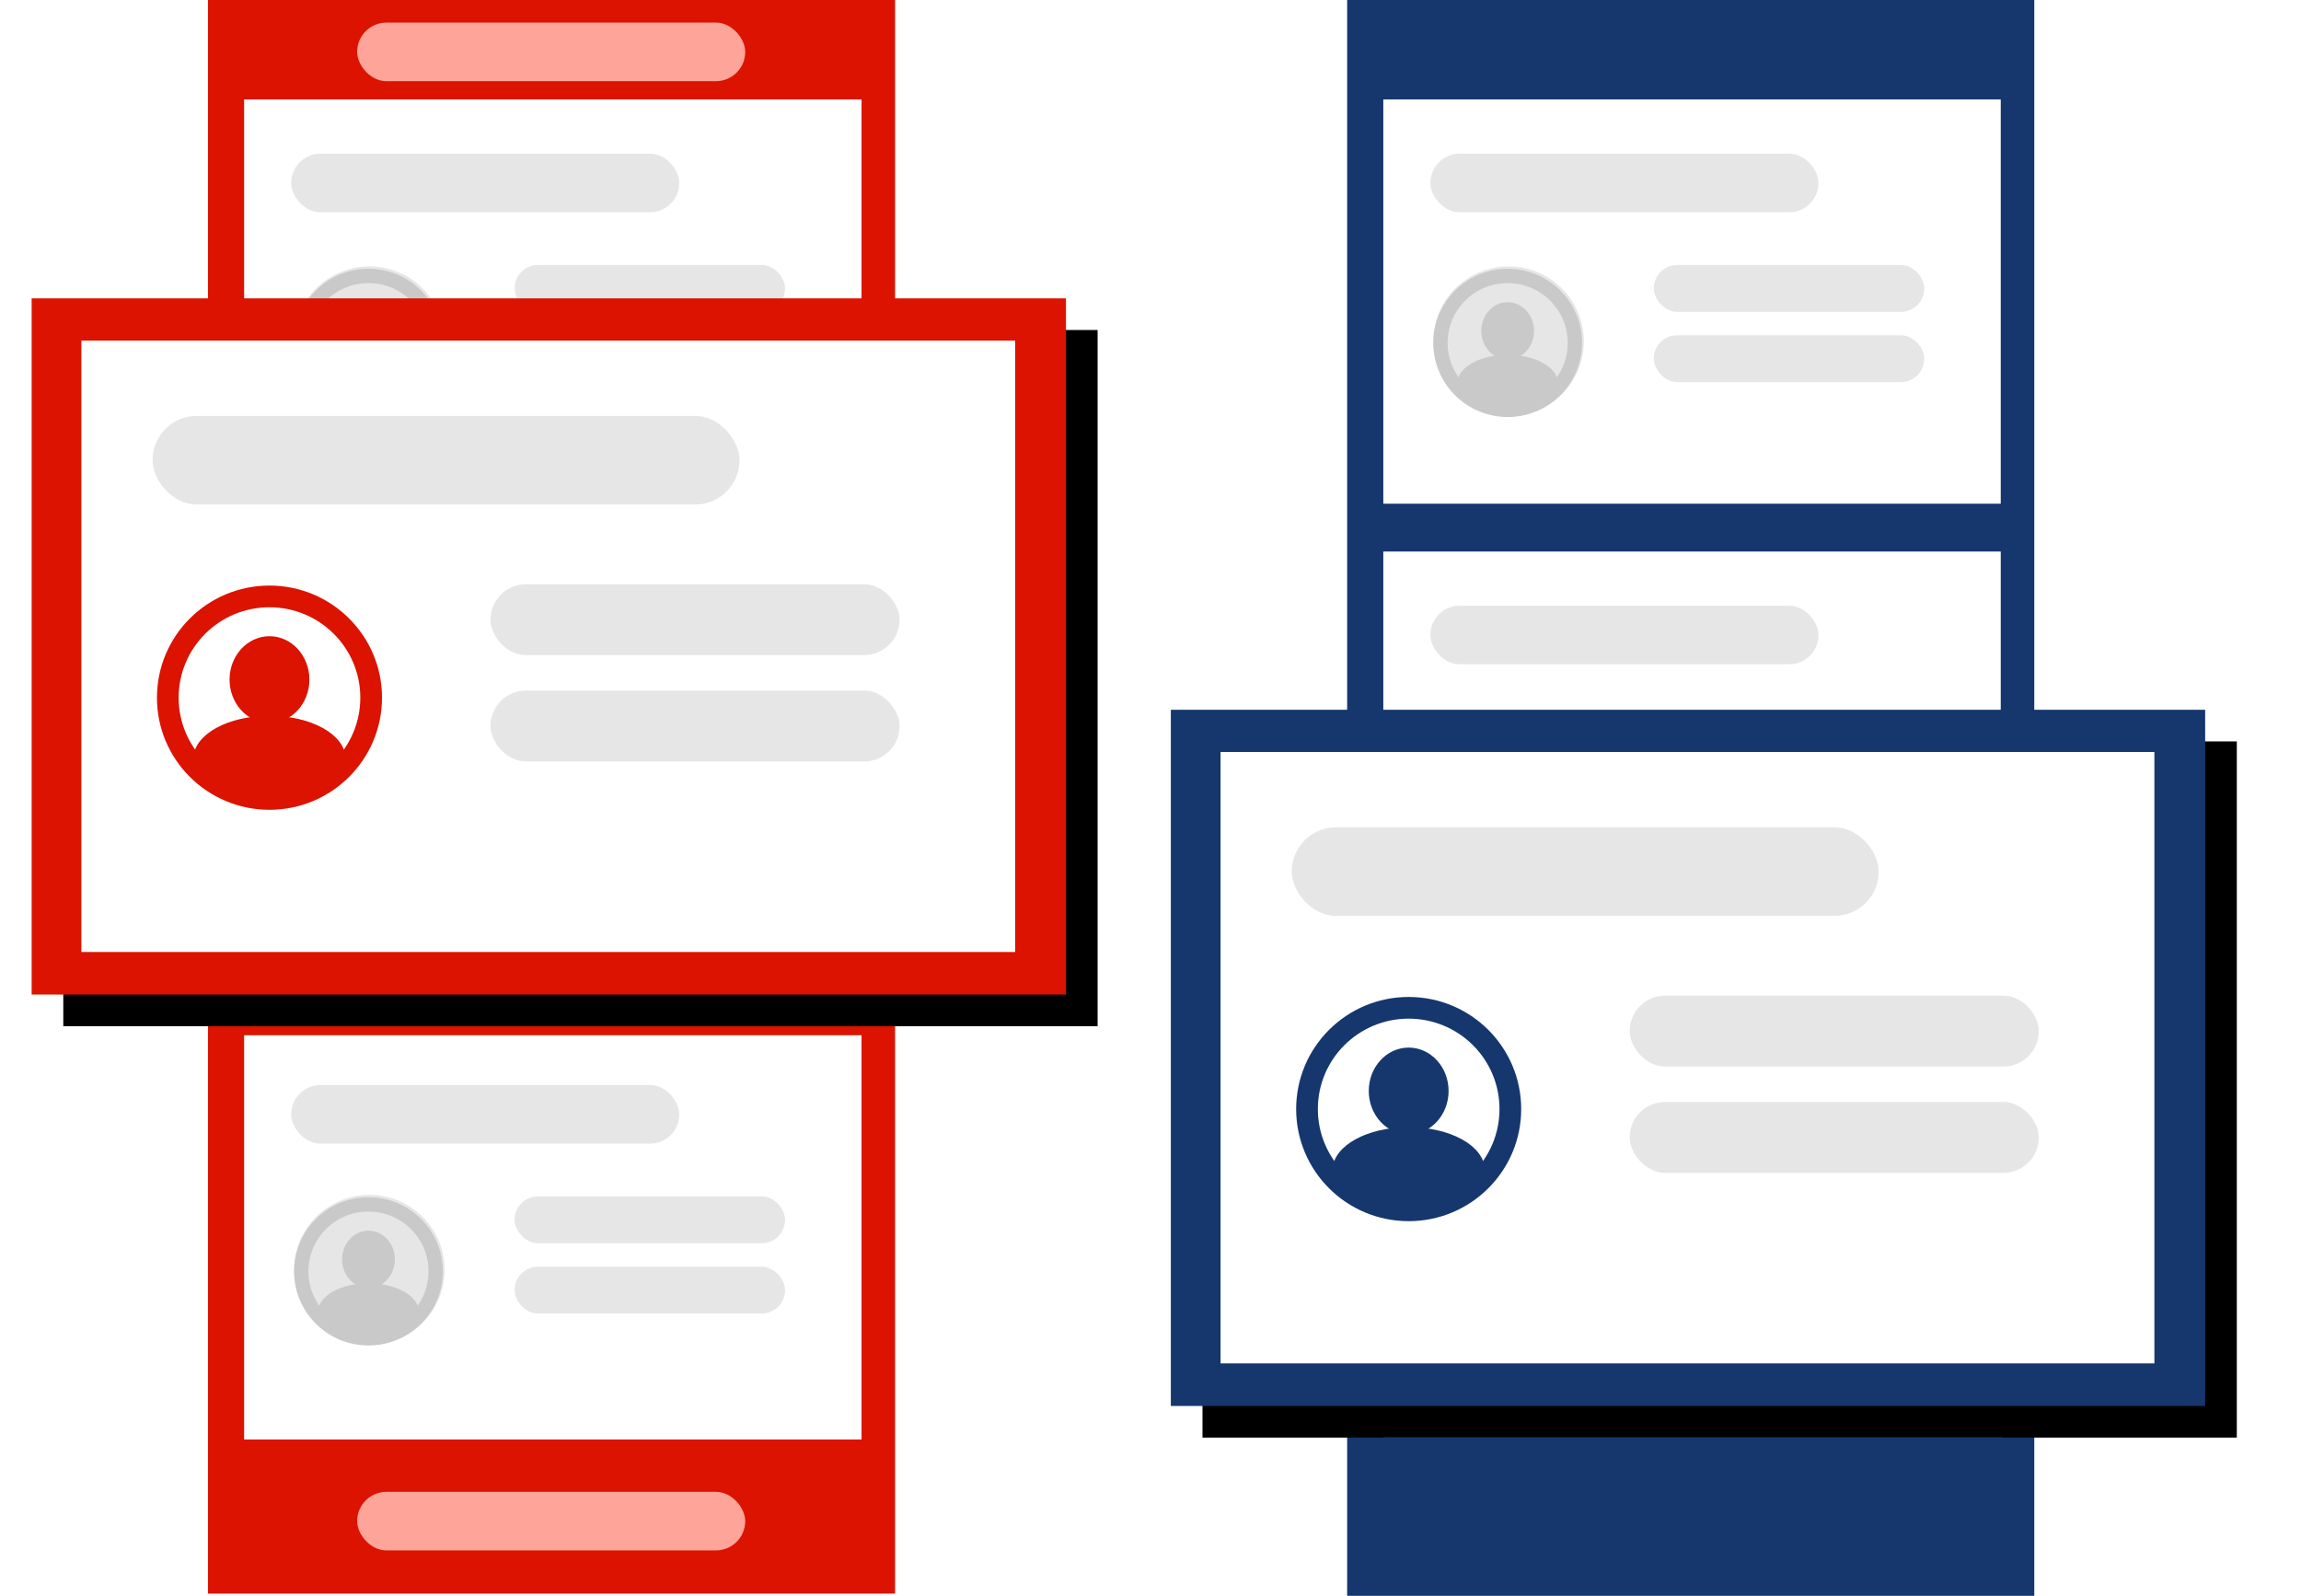 <svg xmlns="http://www.w3.org/2000/svg" xmlns:xlink="http://www.w3.org/1999/xlink" width="509" height="353" viewBox="0 0 509 353"><defs><filter id="c" width="1.171" height="1.255" x="-.07" y="-.105" filterUnits="objectBoundingBox"><feMorphology in="SourceAlpha" operator="dilate" radius=".5" result="shadowSpreadOuter1"/><feOffset dx="7" dy="7" in="shadowSpreadOuter1" result="shadowOffsetOuter1"/><feGaussianBlur in="shadowOffsetOuter1" result="shadowBlurOuter1" stdDeviation="6.5"/><feColorMatrix in="shadowBlurOuter1" values="0 0 0 0 0 0 0 0 0 0 0 0 0 0 0 0 0 0 0.25 0"/></filter><filter id="e" width="1.171" height="1.255" x="-.07" y="-.105" filterUnits="objectBoundingBox"><feMorphology in="SourceAlpha" operator="dilate" radius=".5" result="shadowSpreadOuter1"/><feOffset dx="7" dy="7" in="shadowSpreadOuter1" result="shadowOffsetOuter1"/><feGaussianBlur in="shadowOffsetOuter1" result="shadowBlurOuter1" stdDeviation="6.5"/><feColorMatrix in="shadowBlurOuter1" values="0 0 0 0 0 0 0 0 0 0 0 0 0 0 0 0 0 0 0.25 0"/></filter><path id="a" d="M0 0h228.8v154H0z"/><path id="d" d="M0 0h228.8v154H0z"/></defs><path fill="#f87bd8" d="M46 0h152v352.51H46Z" style="fill-rule:evenodd;fill:#db1300;fill-opacity:1"/><path fill="#fff" d="M54 22h136.58v89.42H54Z" style="fill-rule:evenodd"/><rect width="85.85" height="12.96" x="64.41" y="33.99" fill="#e6e6e6" rx="6.48" style="fill-rule:evenodd"/><rect width="59.83" height="10.37" x="113.83" y="58.61" fill="#e6e6e6" rx="5.18" style="fill-rule:evenodd"/><rect width="59.83" height="10.37" x="113.83" y="74.16" fill="#e6e6e6" rx="5.18" style="fill-rule:evenodd"/><ellipse cx="81.71" cy="75.52" fill="#e6e6e6" rx="16.65" ry="16.59" style="fill-rule:evenodd"/><ellipse cx="81.51" cy="73.2" fill="#c9c9c9" stroke="#c9c9c9" stroke-width="1.06" rx="5.31" ry="5.82" style="fill-rule:evenodd"/><ellipse cx="81.51" cy="75.85" stroke="#c9c9c9" stroke-width="3.17" rx="14.87" ry="14.81" style="fill:none;fill-rule:evenodd"/><ellipse cx="81.51" cy="84.84" fill="#c9c9c9" stroke="#c9c9c9" stroke-width="1.06" rx="10.62" ry="5.82" style="fill-rule:evenodd"/><path fill="#fff" d="M54 229h136.58v89.42H54Z" style="fill-rule:evenodd"/><rect width="85.85" height="12.96" x="64.41" y="240.02" fill="#e6e6e6" rx="6.48" style="fill-rule:evenodd"/><rect width="59.83" height="10.37" x="113.83" y="264.64" fill="#e6e6e6" rx="5.18" style="fill-rule:evenodd"/><ellipse cx="81.71" cy="280.9" fill="#e6e6e6" rx="16.65" ry="16.59" style="fill-rule:evenodd"/><ellipse cx="81.51" cy="278.58" fill="#c9c9c9" stroke="#c9c9c9" stroke-width="1.06" rx="5.31" ry="5.82" style="fill-rule:evenodd"/><ellipse cx="81.51" cy="281.23" stroke="#c9c9c9" stroke-width="3.17" rx="14.87" ry="14.81" style="fill:none;fill-rule:evenodd"/><ellipse cx="81.51" cy="290.22" fill="#c9c9c9" stroke="#c9c9c9" stroke-width="1.06" rx="10.62" ry="5.82" style="fill-rule:evenodd"/><rect width="59.83" height="10.37" x="113.83" y="280.19" fill="#e6e6e6" rx="5.18" style="fill-rule:evenodd"/><rect width="85.85" height="12.96" x="79" y="5" fill="#fac2ec" rx="6.48" style="fill-rule:evenodd;fill:#ffa499;fill-opacity:1"/><rect width="85.85" height="12.96" x="79" y="330" fill="#fac2ec" rx="6.48" style="fill-rule:evenodd;fill:#ffa499;fill-opacity:1"/><use xlink:href="#a" filter="url(#c)" style="fill-rule:evenodd" transform="translate(7 66)"/><use xlink:href="#a" fill="#f87bd8" style="fill-rule:evenodd;fill:#db1300;fill-opacity:1" transform="translate(7 66)"/><path fill="#fff" d="M18 75.34h206.57v135.25H18Z" style="fill-rule:evenodd"/><rect width="129.85" height="19.6" x="33.74" y="92" fill="#e6e6e6" rx="9.8" style="fill-rule:evenodd"/><rect width="90.5" height="15.68" x="108.5" y="129.24" fill="#e6e6e6" rx="7.84" style="fill-rule:evenodd"/><rect width="90.5" height="15.68" x="108.5" y="152.76" fill="#e6e6e6" rx="7.84" style="fill-rule:evenodd"/><ellipse cx="59.91" cy="153.84" fill="#fff" rx="25.18" ry="25.09" style="fill-rule:evenodd"/><ellipse cx="59.61" cy="150.33" fill="#f87bd8" stroke="#f87bd8" stroke-width="1.6" rx="8.03" ry="8.8" style="fill-rule:evenodd;fill:#db1300;fill-opacity:1;stroke:#db1300;stroke-opacity:1"/><ellipse cx="59.61" cy="154.33" stroke="#f87bd8" stroke-width="4.8" rx="22.49" ry="22.4" style="fill:none;fill-rule:evenodd;stroke:#db1300;stroke-opacity:1"/><ellipse cx="59.61" cy="167.93" fill="#f87bd8" stroke="#f87bd8" stroke-width="1.6" rx="16.06" ry="8.8" style="fill-rule:evenodd;stroke:#db1300;stroke-opacity:1;fill:#db1300;fill-opacity:1"/><path fill="#f9d52a" d="M298 0h152v353H298Z" style="fill-rule:evenodd;fill:#15376e;fill-opacity:1"/><g style="fill:none;fill-rule:evenodd" transform="translate(306 22)"><path fill="#fff" d="M0 0h136.58v89.42H0Z"/><rect width="85.85" height="12.96" x="10.41" y="11.99" fill="#e6e6e6" rx="6.48"/><rect width="59.83" height="10.37" x="59.83" y="36.61" fill="#e6e6e6" rx="5.18"/><rect width="59.83" height="10.37" x="59.83" y="52.16" fill="#e6e6e6" rx="5.18"/><ellipse cx="27.71" cy="53.52" fill="#e6e6e6" rx="16.65" ry="16.59"/><ellipse cx="27.51" cy="51.2" fill="#c9c9c9" stroke="#c9c9c9" stroke-width="1.06" rx="5.31" ry="5.82"/><ellipse cx="27.51" cy="53.85" stroke="#c9c9c9" stroke-width="3.17" rx="14.87" ry="14.81"/><ellipse cx="27.51" cy="62.84" fill="#c9c9c9" stroke="#c9c9c9" stroke-width="1.06" rx="10.62" ry="5.82"/></g><g style="fill:none;fill-rule:evenodd" transform="translate(306 122)"><path fill="#fff" d="M0 0h136.58v89.42H0Z"/><rect width="85.85" height="12.96" x="10.41" y="11.99" fill="#e6e6e6" rx="6.48"/><rect width="59.83" height="10.37" x="59.83" y="36.61" fill="#e6e6e6" rx="5.18"/><rect width="59.83" height="10.37" x="59.83" y="52.16" fill="#e6e6e6" rx="5.18"/><ellipse cx="27.71" cy="53.52" fill="#e6e6e6" rx="16.65" ry="16.59"/><ellipse cx="27.51" cy="51.2" fill="#c9c9c9" stroke="#c9c9c9" stroke-width="1.06" rx="5.31" ry="5.82"/><ellipse cx="27.51" cy="53.85" stroke="#c9c9c9" stroke-width="3.17" rx="14.87" ry="14.81"/><ellipse cx="27.51" cy="62.84" fill="#c9c9c9" stroke="#c9c9c9" stroke-width="1.06" rx="10.62" ry="5.82"/></g><path fill="#fff" d="M306 229h137v89H306Z" style="fill-rule:evenodd"/><rect width="86" height="13" x="317" y="240" fill="#e6e6e6" rx="6.48" style="fill-rule:evenodd"/><circle cx="334.5" cy="280.5" r="16.5" fill="#e6e6e6" style="fill-rule:evenodd"/><circle cx="333.5" cy="281.5" r="14.91" stroke="#c9c9c9" stroke-width="3.17" style="fill:none;fill-rule:evenodd"/><ellipse cx="334" cy="290.5" fill="#c9c9c9" stroke="#c9c9c9" stroke-width="1.06" rx="10.47" ry="5.97" style="fill-rule:evenodd"/><use xlink:href="#d" filter="url(#e)" style="fill-rule:evenodd" transform="translate(259 157)"/><use xlink:href="#d" fill="#f9d52a" style="fill-rule:evenodd;fill:#15376e;fill-opacity:1" transform="translate(259 157)"/><path fill="#fff" d="M270 166.34h206.57v135.25H270Z" style="fill-rule:evenodd"/><rect width="129.85" height="19.6" x="285.74" y="183" fill="#e6e6e6" rx="9.8" style="fill-rule:evenodd"/><rect width="90.5" height="15.68" x="360.5" y="220.24" fill="#e6e6e6" rx="7.84" style="fill-rule:evenodd"/><rect width="90.5" height="15.68" x="360.5" y="243.76" fill="#e6e6e6" rx="7.84" style="fill-rule:evenodd"/><ellipse cx="311.91" cy="244.84" fill="#fff" rx="25.18" ry="25.09" style="fill-rule:evenodd"/><ellipse cx="311.61" cy="241.33" fill="#f9d52a" stroke="#f9d52a" stroke-width="1.6" rx="8.03" ry="8.8" style="fill-rule:evenodd;fill:#15376e;fill-opacity:1;stroke:#15376e;stroke-opacity:1"/><ellipse cx="311.61" cy="245.33" stroke="#f9d52a" stroke-width="4.8" rx="22.49" ry="22.4" style="fill:none;fill-rule:evenodd;stroke:#15376e;stroke-opacity:1"/><ellipse cx="311.61" cy="258.93" fill="#f9d52a" stroke="#f9d52a" stroke-width="1.6" rx="16.06" ry="8.8" style="fill-rule:evenodd;fill:#15376e;fill-opacity:1;stroke:#15376e;stroke-opacity:1"/></svg>